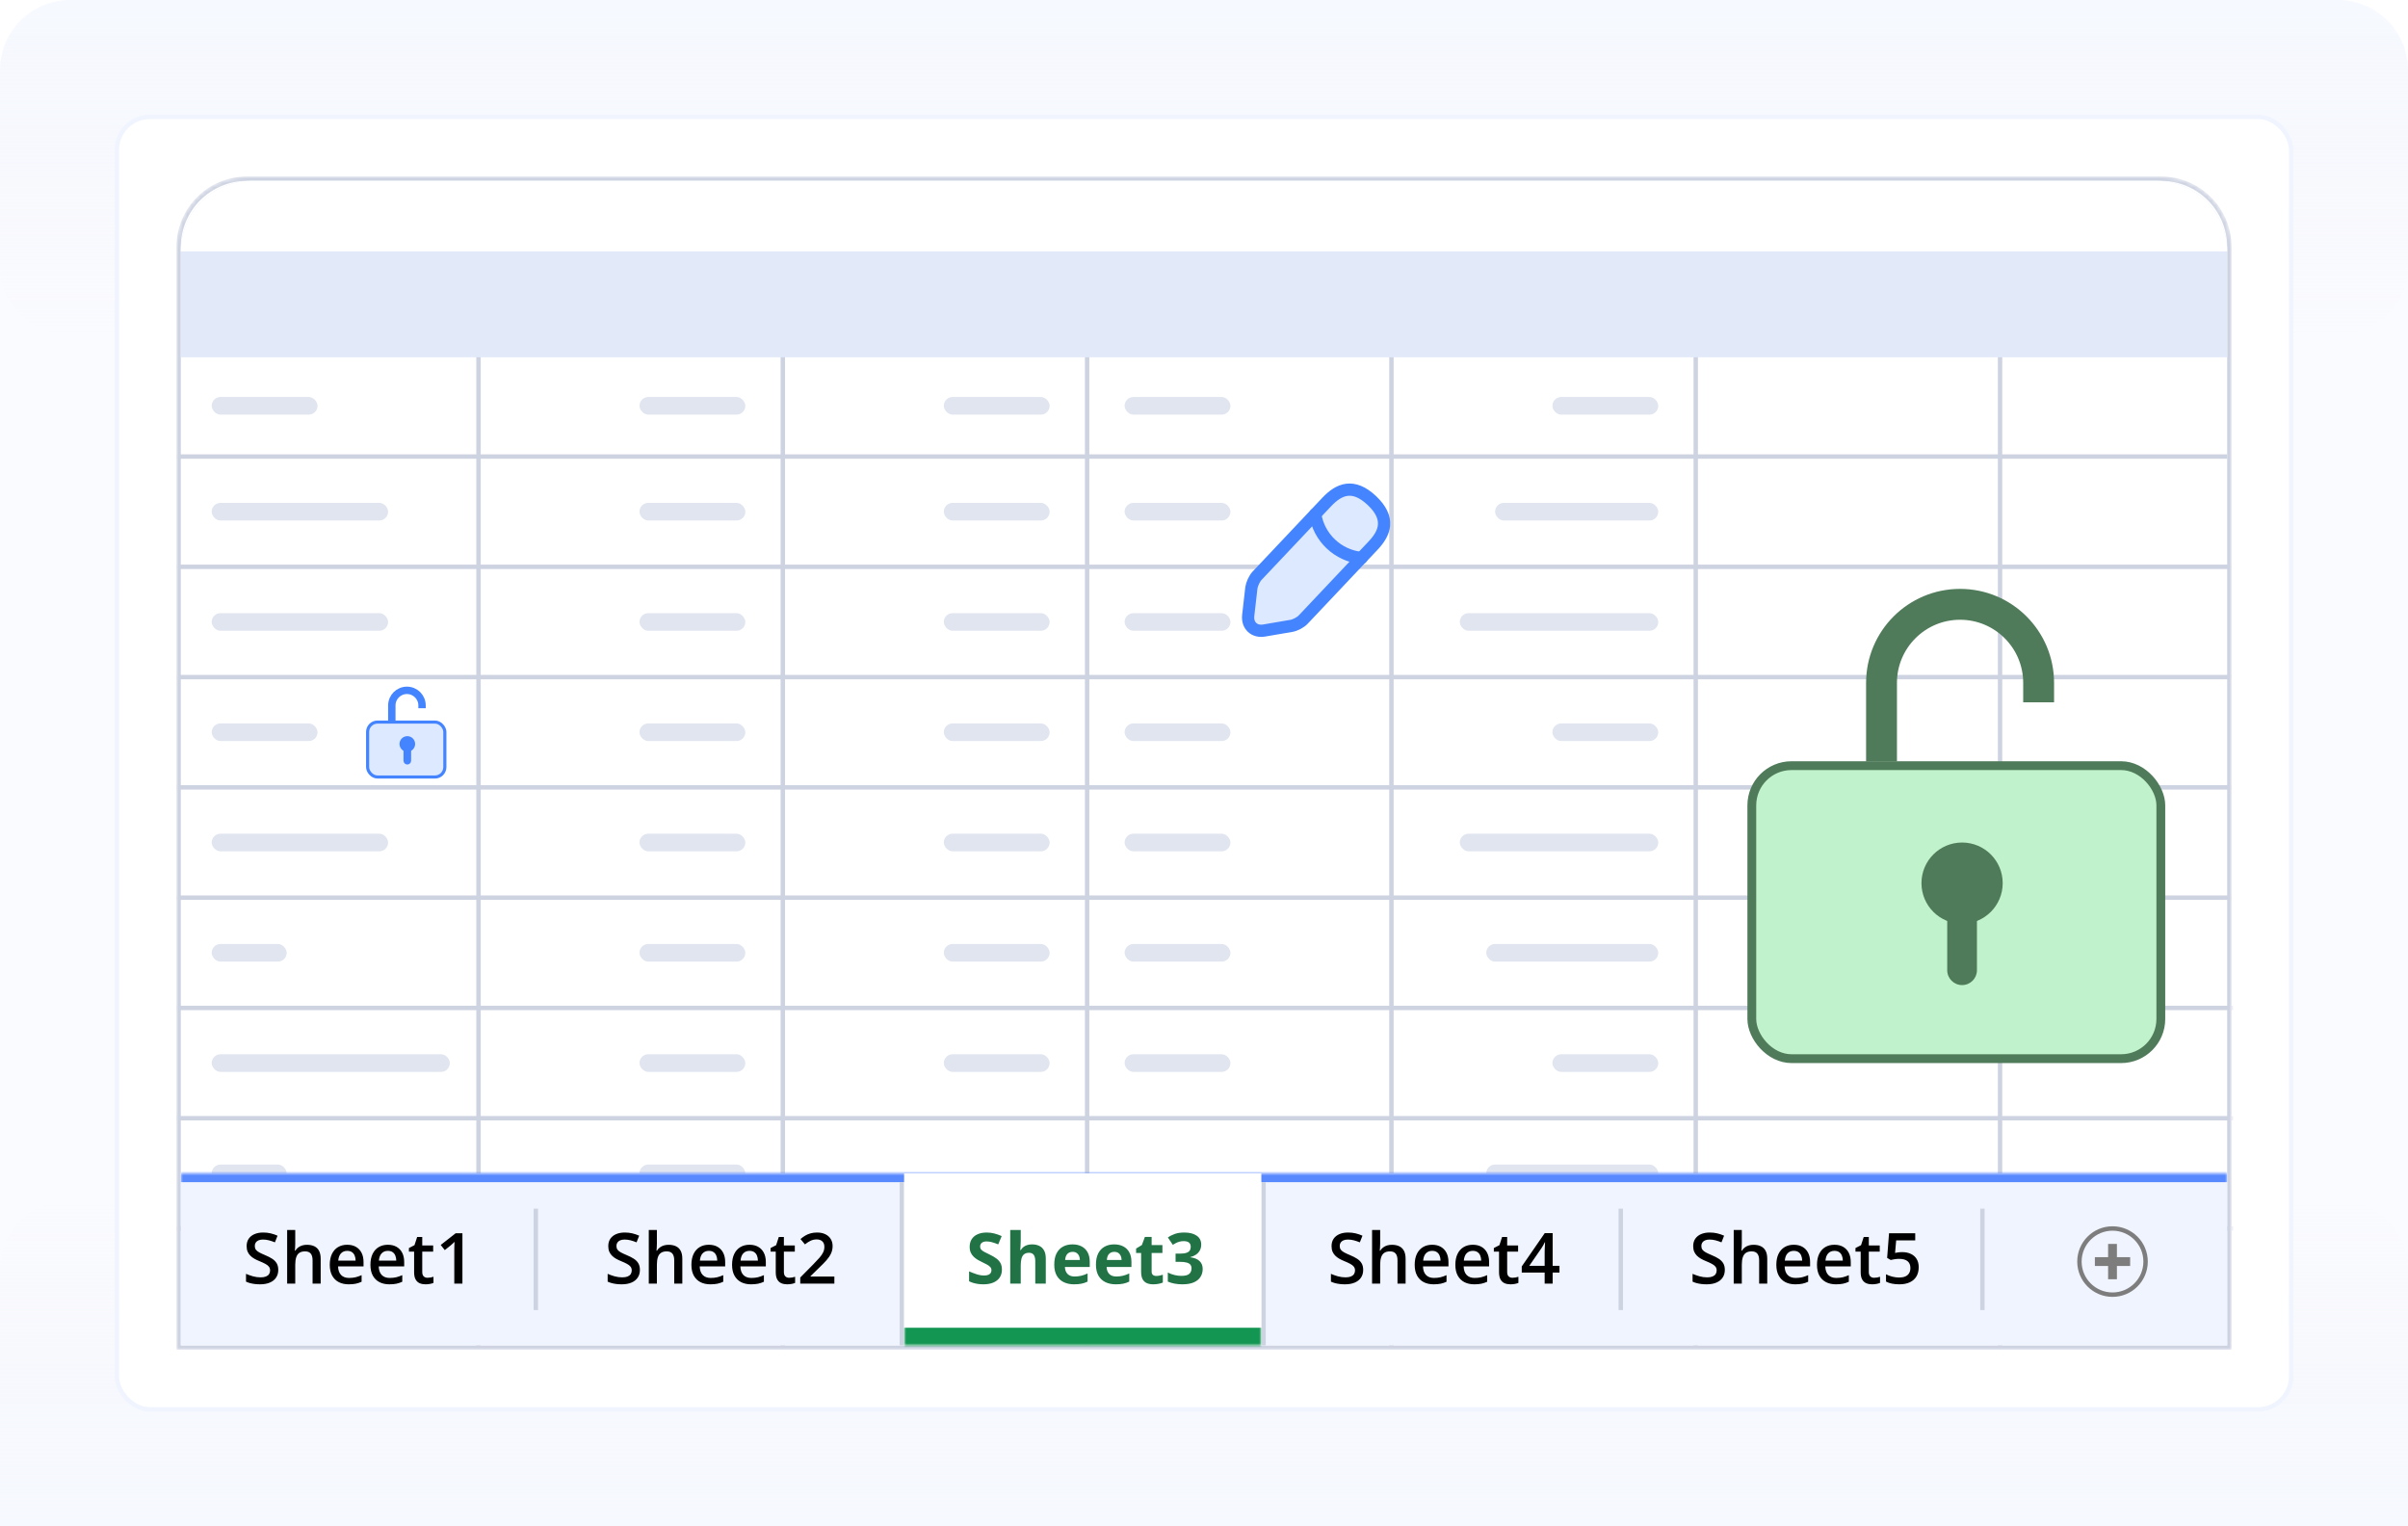 <svg width="546" height="346" viewBox="0 0 546 346" fill="none" xmlns="http://www.w3.org/2000/svg">
<g clip-path="url(#clip0_13566_61466)">
<path opacity="0.5" d="M0 16C0 7.163 7.163 0 16 0H530C538.837 0 546 7.163 546 16V346H0V16Z" fill="#F6F9FF"/>
<path d="M0 346H546V288C546 279.163 538.837 272 530 272H16C7.163 272 0 279.163 0 288V346Z" fill="url(#paint0_linear_13566_61466)"/>
<path d="M0 16C0 7.163 7.163 0 16 0H530C538.837 0 546 7.163 546 16V60C546 68.837 538.837 76 530 76H16C7.163 76 0 68.837 0 60V16Z" fill="url(#paint1_linear_13566_61466)"/>
<rect x="390" y="275" width="4" height="1" fill="white"/>
<rect x="26.5" y="26.5" width="493" height="293" rx="7.5" fill="white" stroke="#F0F4FE"/>
<mask id="mask0_13566_61466" style="mask-type:alpha" maskUnits="userSpaceOnUse" x="40" y="40" width="466" height="266">
<path d="M40 56C40 47.163 47.163 40 56 40H490C498.837 40 506 47.163 506 56V306H40V56Z" fill="#F6F9FF"/>
</mask>
<g mask="url(#mask0_13566_61466)">
<path d="M56 40.5H490C498.56 40.5 505.5 47.44 505.5 56V305.5H40.5V56C40.5 47.44 47.44 40.5 56 40.5Z" fill="white" stroke="#CED3E2"/>
<rect x="108" y="306" width="226" height="1" transform="rotate(-90 108 306)" fill="#CED3E2"/>
<rect x="177" y="306" width="226" height="1" transform="rotate(-90 177 306)" fill="#CED3E2"/>
<rect x="246" y="306" width="226" height="1" transform="rotate(-90 246 306)" fill="#CED3E2"/>
<rect x="315" y="306" width="226" height="1" transform="rotate(-90 315 306)" fill="#CED3E2"/>
<rect x="384" y="306" width="226" height="1" transform="rotate(-90 384 306)" fill="#CED3E2"/>
<rect x="453" y="306" width="226" height="1" transform="rotate(-90 453 306)" fill="#CED3E2"/>
<rect x="40" y="203" width="466" height="1" fill="#CED3E2"/>
<rect x="40" y="178" width="466" height="1" fill="#CED3E2"/>
<rect x="40" y="153" width="466" height="1" fill="#CED3E2"/>
<rect x="40" y="128" width="466" height="1" fill="#CED3E2"/>
<rect x="40" y="103" width="465" height="1" fill="#CED3E2"/>
<rect x="40" y="228" width="526" height="1" fill="#CED3E2"/>
<rect x="40" y="253" width="526" height="1" fill="#CED3E2"/>
<rect x="40" y="278" width="526" height="1" fill="#CED3E2"/>
<path d="M41 57C41 48.163 48.163 41 57 41H489C497.837 41 505 48.163 505 57V81H41V57Z" fill="#E2E9F9"/>
<path d="M41 57C41 48.163 48.163 41 57 41H489C497.837 41 505 48.163 505 57V57H41V57Z" fill="white"/>
</g>
<rect x="48" y="90" width="24" height="4" rx="2" fill="#E1E5F0"/>
<rect x="145" y="90" width="24" height="4" rx="2" fill="#E1E5F0"/>
<rect x="214" y="90" width="24" height="4" rx="2" fill="#E1E5F0"/>
<rect x="255" y="90" width="24" height="4" rx="2" fill="#E1E5F0"/>
<rect x="352" y="90" width="24" height="4" rx="2" fill="#E1E5F0"/>
<rect x="214" y="114" width="24" height="4" rx="2" fill="#E1E5F0"/>
<rect x="145" y="114" width="24" height="4" rx="2" fill="#E1E5F0"/>
<rect x="214" y="139" width="24" height="4" rx="2" fill="#E1E5F0"/>
<rect x="255" y="114" width="24" height="4" rx="2" fill="#E1E5F0"/>
<rect x="339" y="114" width="37" height="4" rx="2" fill="#E1E5F0"/>
<rect x="214" y="164" width="24" height="4" rx="2" fill="#E1E5F0"/>
<rect x="145" y="139" width="24" height="4" rx="2" fill="#E1E5F0"/>
<rect x="214" y="189" width="24" height="4" rx="2" fill="#E1E5F0"/>
<rect x="255" y="139" width="24" height="4" rx="2" fill="#E1E5F0"/>
<rect x="331" y="139" width="45" height="4" rx="2" fill="#E1E5F0"/>
<rect x="145" y="164" width="24" height="4" rx="2" fill="#E1E5F0"/>
<rect x="214" y="214" width="24" height="4" rx="2" fill="#E1E5F0"/>
<rect x="214" y="239" width="24" height="4" rx="2" fill="#E1E5F0"/>
<rect x="214" y="289" width="24" height="4" rx="2" fill="#E1E5F0"/>
<rect x="255" y="164" width="24" height="4" rx="2" fill="#E1E5F0"/>
<rect x="352" y="164" width="24" height="4" rx="2" fill="#E1E5F0"/>
<rect x="145" y="189" width="24" height="4" rx="2" fill="#E1E5F0"/>
<rect x="255" y="189" width="24" height="4" rx="2" fill="#E1E5F0"/>
<rect x="331" y="189" width="45" height="4" rx="2" fill="#E1E5F0"/>
<rect x="145" y="214" width="24" height="4" rx="2" fill="#E1E5F0"/>
<rect x="145" y="239" width="24" height="4" rx="2" fill="#E1E5F0"/>
<rect x="145" y="264" width="24" height="4" rx="2" fill="#E1E5F0"/>
<rect x="145" y="289" width="24" height="4" rx="2" fill="#E1E5F0"/>
<rect x="255" y="214" width="24" height="4" rx="2" fill="#E1E5F0"/>
<rect x="255" y="239" width="24" height="4" rx="2" fill="#E1E5F0"/>
<rect x="255" y="289" width="24" height="4" rx="2" fill="#E1E5F0"/>
<rect x="337" y="214" width="39" height="4" rx="2" fill="#E1E5F0"/>
<rect x="352" y="239" width="24" height="4" rx="2" fill="#E1E5F0"/>
<rect x="337" y="264" width="39" height="4" rx="2" fill="#E1E5F0"/>
<rect x="352" y="289" width="24" height="4" rx="2" fill="#E1E5F0"/>
<rect x="48" y="164" width="24" height="4" rx="2" fill="#E1E5F0"/>
<rect x="48" y="114" width="40" height="4" rx="2" fill="#E1E5F0"/>
<rect x="48" y="139" width="40" height="4" rx="2" fill="#E1E5F0"/>
<rect x="48" y="189" width="40" height="4" rx="2" fill="#E1E5F0"/>
<rect x="48" y="214" width="17" height="4" rx="2" fill="#E1E5F0"/>
<rect x="48" y="239" width="54" height="4" rx="2" fill="#E1E5F0"/>
<rect x="48" y="264" width="17" height="4" rx="2" fill="#E1E5F0"/>
<rect x="48" y="289" width="35" height="4" rx="2" fill="#E1E5F0"/>
<mask id="path-67-inside-1_13566_61466" fill="white">
<path d="M41 266H505V305H41V266Z"/>
</mask>
<path d="M41 266H505V305H41V266Z" fill="#F0F4FE"/>
<path d="M41 268H505V264H41V268Z" fill="#5989FF" mask="url(#path-67-inside-1_13566_61466)"/>
<rect x="121" y="297" width="23" height="1" transform="rotate(-90 121 297)" fill="#CED3E2"/>
<rect x="204" y="305" width="37" height="1" transform="rotate(-90 204 305)" fill="#CED3E2"/>
<rect x="286" y="305" width="37" height="1" transform="rotate(-90 286 305)" fill="#CED3E2"/>
<rect x="367" y="297" width="23" height="1" transform="rotate(-90 367 297)" fill="#CED3E2"/>
<rect x="449" y="297" width="23" height="1" transform="rotate(-90 449 297)" fill="#CED3E2"/>
<mask id="path-74-inside-2_13566_61466" fill="white">
<path d="M205 266H286V305H205V266Z"/>
</mask>
<path d="M205 266H286V305H205V266Z" fill="white"/>
<path d="M286 301H205V309H286V301Z" fill="#129652" mask="url(#path-74-inside-2_13566_61466)"/>
<path d="M63.094 287.891C63.094 288.568 62.927 289.151 62.594 289.641C62.266 290.13 61.792 290.505 61.172 290.766C60.557 291.026 59.823 291.156 58.969 291.156C58.552 291.156 58.154 291.133 57.773 291.086C57.393 291.039 57.034 290.971 56.695 290.883C56.362 290.789 56.057 290.677 55.781 290.547V288.781C56.245 288.984 56.763 289.169 57.336 289.336C57.909 289.497 58.492 289.578 59.086 289.578C59.57 289.578 59.971 289.516 60.289 289.391C60.612 289.26 60.852 289.078 61.008 288.844C61.164 288.604 61.242 288.326 61.242 288.008C61.242 287.669 61.151 287.383 60.969 287.148C60.786 286.914 60.51 286.701 60.141 286.508C59.776 286.31 59.318 286.099 58.766 285.875C58.391 285.724 58.031 285.552 57.688 285.359C57.349 285.167 57.047 284.94 56.781 284.68C56.516 284.419 56.305 284.112 56.148 283.758C55.997 283.398 55.922 282.977 55.922 282.492C55.922 281.846 56.075 281.294 56.383 280.836C56.695 280.378 57.133 280.026 57.695 279.781C58.263 279.536 58.925 279.414 59.68 279.414C60.279 279.414 60.841 279.477 61.367 279.602C61.898 279.727 62.419 279.904 62.93 280.133L62.336 281.641C61.867 281.448 61.411 281.294 60.969 281.18C60.531 281.065 60.083 281.008 59.625 281.008C59.229 281.008 58.893 281.068 58.617 281.188C58.341 281.307 58.13 281.477 57.984 281.695C57.844 281.909 57.773 282.164 57.773 282.461C57.773 282.794 57.854 283.076 58.016 283.305C58.182 283.529 58.438 283.734 58.781 283.922C59.13 284.109 59.578 284.318 60.125 284.547C60.755 284.807 61.289 285.081 61.727 285.367C62.169 285.654 62.508 285.997 62.742 286.398C62.977 286.794 63.094 287.292 63.094 287.891ZM66.945 278.844V281.898C66.945 282.216 66.935 282.526 66.914 282.828C66.898 283.13 66.88 283.365 66.859 283.531H66.961C67.143 283.229 67.367 282.982 67.633 282.789C67.898 282.591 68.195 282.443 68.523 282.344C68.857 282.245 69.211 282.195 69.586 282.195C70.247 282.195 70.81 282.307 71.273 282.531C71.737 282.75 72.091 283.091 72.336 283.555C72.586 284.018 72.711 284.62 72.711 285.359V291H70.875V285.703C70.875 285.031 70.737 284.529 70.461 284.195C70.185 283.857 69.758 283.688 69.18 283.688C68.622 283.688 68.18 283.805 67.852 284.039C67.529 284.268 67.297 284.609 67.156 285.062C67.016 285.51 66.945 286.057 66.945 286.703V291H65.109V278.844H66.945ZM78.727 282.188C79.497 282.188 80.159 282.346 80.711 282.664C81.263 282.982 81.688 283.432 81.984 284.016C82.281 284.599 82.43 285.297 82.43 286.109V287.094H76.656C76.677 287.932 76.901 288.578 77.328 289.031C77.76 289.484 78.365 289.711 79.141 289.711C79.693 289.711 80.188 289.659 80.625 289.555C81.068 289.445 81.523 289.286 81.992 289.078V290.57C81.56 290.773 81.12 290.922 80.672 291.016C80.224 291.109 79.688 291.156 79.062 291.156C78.213 291.156 77.466 290.992 76.82 290.664C76.18 290.331 75.677 289.836 75.312 289.18C74.953 288.523 74.773 287.708 74.773 286.734C74.773 285.766 74.938 284.943 75.266 284.266C75.594 283.589 76.055 283.073 76.648 282.719C77.242 282.365 77.935 282.188 78.727 282.188ZM78.727 283.57C78.148 283.57 77.68 283.758 77.32 284.133C76.966 284.508 76.758 285.057 76.695 285.781H80.633C80.628 285.349 80.555 284.966 80.414 284.633C80.279 284.299 80.07 284.039 79.789 283.852C79.513 283.664 79.159 283.57 78.727 283.57ZM87.945 282.188C88.716 282.188 89.378 282.346 89.93 282.664C90.482 282.982 90.906 283.432 91.203 284.016C91.5 284.599 91.648 285.297 91.648 286.109V287.094H85.875C85.896 287.932 86.12 288.578 86.547 289.031C86.979 289.484 87.583 289.711 88.359 289.711C88.912 289.711 89.406 289.659 89.844 289.555C90.287 289.445 90.742 289.286 91.211 289.078V290.57C90.779 290.773 90.338 290.922 89.891 291.016C89.443 291.109 88.906 291.156 88.281 291.156C87.432 291.156 86.685 290.992 86.039 290.664C85.398 290.331 84.896 289.836 84.531 289.18C84.172 288.523 83.992 287.708 83.992 286.734C83.992 285.766 84.156 284.943 84.484 284.266C84.812 283.589 85.273 283.073 85.867 282.719C86.461 282.365 87.154 282.188 87.945 282.188ZM87.945 283.57C87.367 283.57 86.898 283.758 86.539 284.133C86.185 284.508 85.977 285.057 85.914 285.781H89.852C89.846 285.349 89.773 284.966 89.633 284.633C89.497 284.299 89.289 284.039 89.008 283.852C88.732 283.664 88.378 283.57 87.945 283.57ZM96.938 289.672C97.177 289.672 97.414 289.651 97.648 289.609C97.883 289.562 98.096 289.508 98.289 289.445V290.836C98.086 290.924 97.823 291 97.5 291.062C97.177 291.125 96.841 291.156 96.492 291.156C96.003 291.156 95.562 291.076 95.172 290.914C94.781 290.747 94.471 290.464 94.242 290.062C94.013 289.661 93.898 289.107 93.898 288.398V283.75H92.719V282.93L93.984 282.281L94.586 280.43H95.742V282.352H98.219V283.75H95.742V288.375C95.742 288.812 95.852 289.138 96.07 289.352C96.289 289.565 96.578 289.672 96.938 289.672ZM104.852 291H103.008V283.648C103.008 283.404 103.01 283.159 103.016 282.914C103.021 282.669 103.026 282.43 103.031 282.195C103.042 281.961 103.055 281.737 103.07 281.523C102.961 281.643 102.826 281.773 102.664 281.914C102.508 282.055 102.341 282.201 102.164 282.352L100.852 283.398L99.93 282.234L103.32 279.578H104.852V291Z" fill="black"/>
<path d="M145.094 287.891C145.094 288.568 144.927 289.151 144.594 289.641C144.266 290.13 143.792 290.505 143.172 290.766C142.557 291.026 141.823 291.156 140.969 291.156C140.552 291.156 140.154 291.133 139.773 291.086C139.393 291.039 139.034 290.971 138.695 290.883C138.362 290.789 138.057 290.677 137.781 290.547V288.781C138.245 288.984 138.763 289.169 139.336 289.336C139.909 289.497 140.492 289.578 141.086 289.578C141.57 289.578 141.971 289.516 142.289 289.391C142.612 289.26 142.852 289.078 143.008 288.844C143.164 288.604 143.242 288.326 143.242 288.008C143.242 287.669 143.151 287.383 142.969 287.148C142.786 286.914 142.51 286.701 142.141 286.508C141.776 286.31 141.318 286.099 140.766 285.875C140.391 285.724 140.031 285.552 139.688 285.359C139.349 285.167 139.047 284.94 138.781 284.68C138.516 284.419 138.305 284.112 138.148 283.758C137.997 283.398 137.922 282.977 137.922 282.492C137.922 281.846 138.076 281.294 138.383 280.836C138.695 280.378 139.133 280.026 139.695 279.781C140.263 279.536 140.924 279.414 141.68 279.414C142.279 279.414 142.841 279.477 143.367 279.602C143.898 279.727 144.419 279.904 144.93 280.133L144.336 281.641C143.867 281.448 143.411 281.294 142.969 281.18C142.531 281.065 142.083 281.008 141.625 281.008C141.229 281.008 140.893 281.068 140.617 281.188C140.341 281.307 140.13 281.477 139.984 281.695C139.844 281.909 139.773 282.164 139.773 282.461C139.773 282.794 139.854 283.076 140.016 283.305C140.182 283.529 140.438 283.734 140.781 283.922C141.13 284.109 141.578 284.318 142.125 284.547C142.755 284.807 143.289 285.081 143.727 285.367C144.169 285.654 144.508 285.997 144.742 286.398C144.977 286.794 145.094 287.292 145.094 287.891ZM148.945 278.844V281.898C148.945 282.216 148.935 282.526 148.914 282.828C148.898 283.13 148.88 283.365 148.859 283.531H148.961C149.143 283.229 149.367 282.982 149.633 282.789C149.898 282.591 150.195 282.443 150.523 282.344C150.857 282.245 151.211 282.195 151.586 282.195C152.247 282.195 152.81 282.307 153.273 282.531C153.737 282.75 154.091 283.091 154.336 283.555C154.586 284.018 154.711 284.62 154.711 285.359V291H152.875V285.703C152.875 285.031 152.737 284.529 152.461 284.195C152.185 283.857 151.758 283.688 151.18 283.688C150.622 283.688 150.18 283.805 149.852 284.039C149.529 284.268 149.297 284.609 149.156 285.062C149.016 285.51 148.945 286.057 148.945 286.703V291H147.109V278.844H148.945ZM160.727 282.188C161.497 282.188 162.159 282.346 162.711 282.664C163.263 282.982 163.688 283.432 163.984 284.016C164.281 284.599 164.43 285.297 164.43 286.109V287.094H158.656C158.677 287.932 158.901 288.578 159.328 289.031C159.76 289.484 160.365 289.711 161.141 289.711C161.693 289.711 162.188 289.659 162.625 289.555C163.068 289.445 163.523 289.286 163.992 289.078V290.57C163.56 290.773 163.12 290.922 162.672 291.016C162.224 291.109 161.688 291.156 161.062 291.156C160.214 291.156 159.466 290.992 158.82 290.664C158.18 290.331 157.677 289.836 157.312 289.18C156.953 288.523 156.773 287.708 156.773 286.734C156.773 285.766 156.938 284.943 157.266 284.266C157.594 283.589 158.055 283.073 158.648 282.719C159.242 282.365 159.935 282.188 160.727 282.188ZM160.727 283.57C160.148 283.57 159.68 283.758 159.32 284.133C158.966 284.508 158.758 285.057 158.695 285.781H162.633C162.628 285.349 162.555 284.966 162.414 284.633C162.279 284.299 162.07 284.039 161.789 283.852C161.513 283.664 161.159 283.57 160.727 283.57ZM169.945 282.188C170.716 282.188 171.378 282.346 171.93 282.664C172.482 282.982 172.906 283.432 173.203 284.016C173.5 284.599 173.648 285.297 173.648 286.109V287.094H167.875C167.896 287.932 168.12 288.578 168.547 289.031C168.979 289.484 169.583 289.711 170.359 289.711C170.911 289.711 171.406 289.659 171.844 289.555C172.286 289.445 172.742 289.286 173.211 289.078V290.57C172.779 290.773 172.339 290.922 171.891 291.016C171.443 291.109 170.906 291.156 170.281 291.156C169.432 291.156 168.685 290.992 168.039 290.664C167.398 290.331 166.896 289.836 166.531 289.18C166.172 288.523 165.992 287.708 165.992 286.734C165.992 285.766 166.156 284.943 166.484 284.266C166.812 283.589 167.273 283.073 167.867 282.719C168.461 282.365 169.154 282.188 169.945 282.188ZM169.945 283.57C169.367 283.57 168.898 283.758 168.539 284.133C168.185 284.508 167.977 285.057 167.914 285.781H171.852C171.846 285.349 171.773 284.966 171.633 284.633C171.497 284.299 171.289 284.039 171.008 283.852C170.732 283.664 170.378 283.57 169.945 283.57ZM178.938 289.672C179.177 289.672 179.414 289.651 179.648 289.609C179.883 289.562 180.096 289.508 180.289 289.445V290.836C180.086 290.924 179.823 291 179.5 291.062C179.177 291.125 178.841 291.156 178.492 291.156C178.003 291.156 177.562 291.076 177.172 290.914C176.781 290.747 176.471 290.464 176.242 290.062C176.013 289.661 175.898 289.107 175.898 288.398V283.75H174.719V282.93L175.984 282.281L176.586 280.43H177.742V282.352H180.219V283.75H177.742V288.375C177.742 288.812 177.852 289.138 178.07 289.352C178.289 289.565 178.578 289.672 178.938 289.672ZM189.188 291H181.453V289.617L184.414 286.617C184.987 286.034 185.458 285.531 185.828 285.109C186.198 284.682 186.471 284.279 186.648 283.898C186.831 283.518 186.922 283.104 186.922 282.656C186.922 282.104 186.763 281.688 186.445 281.406C186.128 281.12 185.708 280.977 185.188 280.977C184.693 280.977 184.234 281.076 183.812 281.273C183.396 281.466 182.964 281.742 182.516 282.102L181.508 280.891C181.826 280.62 182.164 280.372 182.523 280.148C182.888 279.924 183.294 279.747 183.742 279.617C184.19 279.482 184.701 279.414 185.273 279.414C185.997 279.414 186.622 279.544 187.148 279.805C187.674 280.06 188.078 280.417 188.359 280.875C188.646 281.333 188.789 281.867 188.789 282.477C188.789 283.091 188.667 283.659 188.422 284.18C188.177 284.701 187.828 285.216 187.375 285.727C186.922 286.232 186.383 286.781 185.758 287.375L183.781 289.305V289.391H189.188V291Z" fill="black"/>
<path d="M227.18 287.828C227.18 288.505 227.016 289.094 226.688 289.594C226.359 290.094 225.88 290.479 225.25 290.75C224.625 291.021 223.865 291.156 222.969 291.156C222.573 291.156 222.185 291.13 221.805 291.078C221.43 291.026 221.068 290.951 220.719 290.852C220.375 290.747 220.047 290.62 219.734 290.469V288.219C220.276 288.458 220.839 288.674 221.422 288.867C222.005 289.06 222.583 289.156 223.156 289.156C223.552 289.156 223.87 289.104 224.109 289C224.354 288.896 224.531 288.753 224.641 288.57C224.75 288.388 224.805 288.18 224.805 287.945C224.805 287.659 224.708 287.414 224.516 287.211C224.323 287.008 224.057 286.818 223.719 286.641C223.385 286.464 223.008 286.273 222.586 286.07C222.32 285.945 222.031 285.794 221.719 285.617C221.406 285.435 221.109 285.214 220.828 284.953C220.547 284.693 220.315 284.378 220.133 284.008C219.956 283.633 219.867 283.185 219.867 282.664C219.867 281.982 220.023 281.398 220.336 280.914C220.648 280.43 221.094 280.06 221.672 279.805C222.255 279.544 222.943 279.414 223.734 279.414C224.328 279.414 224.893 279.484 225.43 279.625C225.971 279.76 226.536 279.958 227.125 280.219L226.344 282.102C225.818 281.888 225.346 281.724 224.93 281.609C224.513 281.49 224.089 281.43 223.656 281.43C223.354 281.43 223.096 281.479 222.883 281.578C222.669 281.672 222.508 281.807 222.398 281.984C222.289 282.156 222.234 282.357 222.234 282.586C222.234 282.857 222.312 283.086 222.469 283.273C222.63 283.456 222.87 283.633 223.188 283.805C223.51 283.977 223.911 284.177 224.391 284.406C224.974 284.682 225.471 284.971 225.883 285.273C226.299 285.57 226.62 285.922 226.844 286.328C227.068 286.729 227.18 287.229 227.18 287.828ZM231.445 278.844V281.32C231.445 281.753 231.43 282.164 231.398 282.555C231.372 282.945 231.352 283.221 231.336 283.383H231.461C231.648 283.081 231.87 282.836 232.125 282.648C232.385 282.461 232.672 282.323 232.984 282.234C233.297 282.146 233.633 282.102 233.992 282.102C234.622 282.102 235.172 282.214 235.641 282.438C236.109 282.656 236.474 283.003 236.734 283.477C236.995 283.945 237.125 284.555 237.125 285.305V291H234.742V285.898C234.742 285.273 234.628 284.802 234.398 284.484C234.169 284.167 233.815 284.008 233.336 284.008C232.857 284.008 232.479 284.12 232.203 284.344C231.927 284.562 231.732 284.888 231.617 285.32C231.503 285.747 231.445 286.271 231.445 286.891V291H229.062V278.844H231.445ZM243.18 282.102C243.987 282.102 244.682 282.258 245.266 282.57C245.849 282.878 246.299 283.326 246.617 283.914C246.935 284.503 247.094 285.221 247.094 286.07V287.227H241.461C241.487 287.898 241.688 288.427 242.062 288.812C242.443 289.193 242.969 289.383 243.641 289.383C244.198 289.383 244.708 289.326 245.172 289.211C245.635 289.096 246.112 288.924 246.602 288.695V290.539C246.169 290.753 245.716 290.909 245.242 291.008C244.773 291.107 244.203 291.156 243.531 291.156C242.656 291.156 241.88 290.995 241.203 290.672C240.531 290.349 240.003 289.857 239.617 289.195C239.237 288.534 239.047 287.701 239.047 286.695C239.047 285.674 239.219 284.826 239.562 284.148C239.911 283.466 240.396 282.956 241.016 282.617C241.635 282.273 242.357 282.102 243.18 282.102ZM243.195 283.797C242.732 283.797 242.346 283.945 242.039 284.242C241.737 284.539 241.562 285.005 241.516 285.641H244.859C244.854 285.286 244.789 284.971 244.664 284.695C244.544 284.419 244.362 284.201 244.117 284.039C243.878 283.878 243.57 283.797 243.195 283.797ZM252.633 282.102C253.44 282.102 254.135 282.258 254.719 282.57C255.302 282.878 255.753 283.326 256.07 283.914C256.388 284.503 256.547 285.221 256.547 286.07V287.227H250.914C250.94 287.898 251.141 288.427 251.516 288.812C251.896 289.193 252.422 289.383 253.094 289.383C253.651 289.383 254.161 289.326 254.625 289.211C255.089 289.096 255.565 288.924 256.055 288.695V290.539C255.622 290.753 255.169 290.909 254.695 291.008C254.227 291.107 253.656 291.156 252.984 291.156C252.109 291.156 251.333 290.995 250.656 290.672C249.984 290.349 249.456 289.857 249.07 289.195C248.69 288.534 248.5 287.701 248.5 286.695C248.5 285.674 248.672 284.826 249.016 284.148C249.365 283.466 249.849 282.956 250.469 282.617C251.089 282.273 251.81 282.102 252.633 282.102ZM252.648 283.797C252.185 283.797 251.799 283.945 251.492 284.242C251.19 284.539 251.016 285.005 250.969 285.641H254.312C254.307 285.286 254.242 284.971 254.117 284.695C253.997 284.419 253.815 284.201 253.57 284.039C253.331 283.878 253.023 283.797 252.648 283.797ZM262.164 289.258C262.424 289.258 262.677 289.232 262.922 289.18C263.172 289.128 263.419 289.062 263.664 288.984V290.758C263.409 290.872 263.091 290.966 262.711 291.039C262.336 291.117 261.924 291.156 261.477 291.156C260.956 291.156 260.487 291.073 260.07 290.906C259.659 290.734 259.333 290.44 259.094 290.023C258.859 289.602 258.742 289.016 258.742 288.266V284.055H257.602V283.047L258.914 282.25L259.602 280.406H261.125V282.266H263.57V284.055H261.125V288.266C261.125 288.599 261.219 288.849 261.406 289.016C261.599 289.177 261.852 289.258 262.164 289.258ZM272.367 282.133C272.367 282.659 272.258 283.115 272.039 283.5C271.82 283.885 271.523 284.201 271.148 284.445C270.779 284.69 270.362 284.87 269.898 284.984V285.031C270.815 285.146 271.51 285.427 271.984 285.875C272.464 286.323 272.703 286.922 272.703 287.672C272.703 288.339 272.539 288.935 272.211 289.461C271.888 289.987 271.388 290.401 270.711 290.703C270.034 291.005 269.161 291.156 268.094 291.156C267.464 291.156 266.875 291.104 266.328 291C265.786 290.901 265.276 290.747 264.797 290.539V288.484C265.286 288.734 265.799 288.924 266.336 289.055C266.872 289.18 267.372 289.242 267.836 289.242C268.701 289.242 269.305 289.094 269.648 288.797C269.997 288.495 270.172 288.073 270.172 287.531C270.172 287.214 270.091 286.945 269.93 286.727C269.768 286.508 269.487 286.341 269.086 286.227C268.69 286.112 268.135 286.055 267.422 286.055H266.555V284.203H267.438C268.141 284.203 268.674 284.138 269.039 284.008C269.409 283.872 269.659 283.69 269.789 283.461C269.924 283.227 269.992 282.961 269.992 282.664C269.992 282.258 269.867 281.94 269.617 281.711C269.367 281.482 268.951 281.367 268.367 281.367C268.003 281.367 267.669 281.414 267.367 281.508C267.07 281.596 266.802 281.706 266.562 281.836C266.323 281.961 266.112 282.083 265.93 282.203L264.812 280.539C265.26 280.216 265.784 279.948 266.383 279.734C266.987 279.521 267.706 279.414 268.539 279.414C269.716 279.414 270.648 279.651 271.336 280.125C272.023 280.599 272.367 281.268 272.367 282.133Z" fill="#217346"/>
<path d="M309.094 287.891C309.094 288.568 308.927 289.151 308.594 289.641C308.266 290.13 307.792 290.505 307.172 290.766C306.557 291.026 305.823 291.156 304.969 291.156C304.552 291.156 304.154 291.133 303.773 291.086C303.393 291.039 303.034 290.971 302.695 290.883C302.362 290.789 302.057 290.677 301.781 290.547V288.781C302.245 288.984 302.763 289.169 303.336 289.336C303.909 289.497 304.492 289.578 305.086 289.578C305.57 289.578 305.971 289.516 306.289 289.391C306.612 289.26 306.852 289.078 307.008 288.844C307.164 288.604 307.242 288.326 307.242 288.008C307.242 287.669 307.151 287.383 306.969 287.148C306.786 286.914 306.51 286.701 306.141 286.508C305.776 286.31 305.318 286.099 304.766 285.875C304.391 285.724 304.031 285.552 303.688 285.359C303.349 285.167 303.047 284.94 302.781 284.68C302.516 284.419 302.305 284.112 302.148 283.758C301.997 283.398 301.922 282.977 301.922 282.492C301.922 281.846 302.076 281.294 302.383 280.836C302.695 280.378 303.133 280.026 303.695 279.781C304.263 279.536 304.924 279.414 305.68 279.414C306.279 279.414 306.841 279.477 307.367 279.602C307.898 279.727 308.419 279.904 308.93 280.133L308.336 281.641C307.867 281.448 307.411 281.294 306.969 281.18C306.531 281.065 306.083 281.008 305.625 281.008C305.229 281.008 304.893 281.068 304.617 281.188C304.341 281.307 304.13 281.477 303.984 281.695C303.844 281.909 303.773 282.164 303.773 282.461C303.773 282.794 303.854 283.076 304.016 283.305C304.182 283.529 304.438 283.734 304.781 283.922C305.13 284.109 305.578 284.318 306.125 284.547C306.755 284.807 307.289 285.081 307.727 285.367C308.169 285.654 308.508 285.997 308.742 286.398C308.977 286.794 309.094 287.292 309.094 287.891ZM312.945 278.844V281.898C312.945 282.216 312.935 282.526 312.914 282.828C312.898 283.13 312.88 283.365 312.859 283.531H312.961C313.143 283.229 313.367 282.982 313.633 282.789C313.898 282.591 314.195 282.443 314.523 282.344C314.857 282.245 315.211 282.195 315.586 282.195C316.247 282.195 316.81 282.307 317.273 282.531C317.737 282.75 318.091 283.091 318.336 283.555C318.586 284.018 318.711 284.62 318.711 285.359V291H316.875V285.703C316.875 285.031 316.737 284.529 316.461 284.195C316.185 283.857 315.758 283.688 315.18 283.688C314.622 283.688 314.18 283.805 313.852 284.039C313.529 284.268 313.297 284.609 313.156 285.062C313.016 285.51 312.945 286.057 312.945 286.703V291H311.109V278.844H312.945ZM324.727 282.188C325.497 282.188 326.159 282.346 326.711 282.664C327.263 282.982 327.688 283.432 327.984 284.016C328.281 284.599 328.43 285.297 328.43 286.109V287.094H322.656C322.677 287.932 322.901 288.578 323.328 289.031C323.76 289.484 324.365 289.711 325.141 289.711C325.693 289.711 326.188 289.659 326.625 289.555C327.068 289.445 327.523 289.286 327.992 289.078V290.57C327.56 290.773 327.12 290.922 326.672 291.016C326.224 291.109 325.688 291.156 325.062 291.156C324.214 291.156 323.466 290.992 322.82 290.664C322.18 290.331 321.677 289.836 321.312 289.18C320.953 288.523 320.773 287.708 320.773 286.734C320.773 285.766 320.938 284.943 321.266 284.266C321.594 283.589 322.055 283.073 322.648 282.719C323.242 282.365 323.935 282.188 324.727 282.188ZM324.727 283.57C324.148 283.57 323.68 283.758 323.32 284.133C322.966 284.508 322.758 285.057 322.695 285.781H326.633C326.628 285.349 326.555 284.966 326.414 284.633C326.279 284.299 326.07 284.039 325.789 283.852C325.513 283.664 325.159 283.57 324.727 283.57ZM333.945 282.188C334.716 282.188 335.378 282.346 335.93 282.664C336.482 282.982 336.906 283.432 337.203 284.016C337.5 284.599 337.648 285.297 337.648 286.109V287.094H331.875C331.896 287.932 332.12 288.578 332.547 289.031C332.979 289.484 333.583 289.711 334.359 289.711C334.911 289.711 335.406 289.659 335.844 289.555C336.286 289.445 336.742 289.286 337.211 289.078V290.57C336.779 290.773 336.339 290.922 335.891 291.016C335.443 291.109 334.906 291.156 334.281 291.156C333.432 291.156 332.685 290.992 332.039 290.664C331.398 290.331 330.896 289.836 330.531 289.18C330.172 288.523 329.992 287.708 329.992 286.734C329.992 285.766 330.156 284.943 330.484 284.266C330.812 283.589 331.273 283.073 331.867 282.719C332.461 282.365 333.154 282.188 333.945 282.188ZM333.945 283.57C333.367 283.57 332.898 283.758 332.539 284.133C332.185 284.508 331.977 285.057 331.914 285.781H335.852C335.846 285.349 335.773 284.966 335.633 284.633C335.497 284.299 335.289 284.039 335.008 283.852C334.732 283.664 334.378 283.57 333.945 283.57ZM342.938 289.672C343.177 289.672 343.414 289.651 343.648 289.609C343.883 289.562 344.096 289.508 344.289 289.445V290.836C344.086 290.924 343.823 291 343.5 291.062C343.177 291.125 342.841 291.156 342.492 291.156C342.003 291.156 341.562 291.076 341.172 290.914C340.781 290.747 340.471 290.464 340.242 290.062C340.013 289.661 339.898 289.107 339.898 288.398V283.75H338.719V282.93L339.984 282.281L340.586 280.43H341.742V282.352H344.219V283.75H341.742V288.375C341.742 288.812 341.852 289.138 342.07 289.352C342.289 289.565 342.578 289.672 342.938 289.672ZM353.602 288.492H352.055V291H350.242V288.492H345.047V287.102L350.266 279.547H352.055V286.969H353.602V288.492ZM350.242 286.969V284.133C350.242 283.898 350.245 283.661 350.25 283.422C350.26 283.177 350.271 282.943 350.281 282.719C350.292 282.495 350.302 282.289 350.312 282.102C350.323 281.909 350.331 281.75 350.336 281.625H350.273C350.174 281.833 350.065 282.047 349.945 282.266C349.826 282.479 349.698 282.688 349.562 282.891L346.75 286.969H350.242Z" fill="black"/>
<path d="M391.094 287.891C391.094 288.568 390.927 289.151 390.594 289.641C390.266 290.13 389.792 290.505 389.172 290.766C388.557 291.026 387.823 291.156 386.969 291.156C386.552 291.156 386.154 291.133 385.773 291.086C385.393 291.039 385.034 290.971 384.695 290.883C384.362 290.789 384.057 290.677 383.781 290.547V288.781C384.245 288.984 384.763 289.169 385.336 289.336C385.909 289.497 386.492 289.578 387.086 289.578C387.57 289.578 387.971 289.516 388.289 289.391C388.612 289.26 388.852 289.078 389.008 288.844C389.164 288.604 389.242 288.326 389.242 288.008C389.242 287.669 389.151 287.383 388.969 287.148C388.786 286.914 388.51 286.701 388.141 286.508C387.776 286.31 387.318 286.099 386.766 285.875C386.391 285.724 386.031 285.552 385.688 285.359C385.349 285.167 385.047 284.94 384.781 284.68C384.516 284.419 384.305 284.112 384.148 283.758C383.997 283.398 383.922 282.977 383.922 282.492C383.922 281.846 384.076 281.294 384.383 280.836C384.695 280.378 385.133 280.026 385.695 279.781C386.263 279.536 386.924 279.414 387.68 279.414C388.279 279.414 388.841 279.477 389.367 279.602C389.898 279.727 390.419 279.904 390.93 280.133L390.336 281.641C389.867 281.448 389.411 281.294 388.969 281.18C388.531 281.065 388.083 281.008 387.625 281.008C387.229 281.008 386.893 281.068 386.617 281.188C386.341 281.307 386.13 281.477 385.984 281.695C385.844 281.909 385.773 282.164 385.773 282.461C385.773 282.794 385.854 283.076 386.016 283.305C386.182 283.529 386.438 283.734 386.781 283.922C387.13 284.109 387.578 284.318 388.125 284.547C388.755 284.807 389.289 285.081 389.727 285.367C390.169 285.654 390.508 285.997 390.742 286.398C390.977 286.794 391.094 287.292 391.094 287.891ZM394.945 278.844V281.898C394.945 282.216 394.935 282.526 394.914 282.828C394.898 283.13 394.88 283.365 394.859 283.531H394.961C395.143 283.229 395.367 282.982 395.633 282.789C395.898 282.591 396.195 282.443 396.523 282.344C396.857 282.245 397.211 282.195 397.586 282.195C398.247 282.195 398.81 282.307 399.273 282.531C399.737 282.75 400.091 283.091 400.336 283.555C400.586 284.018 400.711 284.62 400.711 285.359V291H398.875V285.703C398.875 285.031 398.737 284.529 398.461 284.195C398.185 283.857 397.758 283.688 397.18 283.688C396.622 283.688 396.18 283.805 395.852 284.039C395.529 284.268 395.297 284.609 395.156 285.062C395.016 285.51 394.945 286.057 394.945 286.703V291H393.109V278.844H394.945ZM406.727 282.188C407.497 282.188 408.159 282.346 408.711 282.664C409.263 282.982 409.688 283.432 409.984 284.016C410.281 284.599 410.43 285.297 410.43 286.109V287.094H404.656C404.677 287.932 404.901 288.578 405.328 289.031C405.76 289.484 406.365 289.711 407.141 289.711C407.693 289.711 408.188 289.659 408.625 289.555C409.068 289.445 409.523 289.286 409.992 289.078V290.57C409.56 290.773 409.12 290.922 408.672 291.016C408.224 291.109 407.688 291.156 407.062 291.156C406.214 291.156 405.466 290.992 404.82 290.664C404.18 290.331 403.677 289.836 403.312 289.18C402.953 288.523 402.773 287.708 402.773 286.734C402.773 285.766 402.938 284.943 403.266 284.266C403.594 283.589 404.055 283.073 404.648 282.719C405.242 282.365 405.935 282.188 406.727 282.188ZM406.727 283.57C406.148 283.57 405.68 283.758 405.32 284.133C404.966 284.508 404.758 285.057 404.695 285.781H408.633C408.628 285.349 408.555 284.966 408.414 284.633C408.279 284.299 408.07 284.039 407.789 283.852C407.513 283.664 407.159 283.57 406.727 283.57ZM415.945 282.188C416.716 282.188 417.378 282.346 417.93 282.664C418.482 282.982 418.906 283.432 419.203 284.016C419.5 284.599 419.648 285.297 419.648 286.109V287.094H413.875C413.896 287.932 414.12 288.578 414.547 289.031C414.979 289.484 415.583 289.711 416.359 289.711C416.911 289.711 417.406 289.659 417.844 289.555C418.286 289.445 418.742 289.286 419.211 289.078V290.57C418.779 290.773 418.339 290.922 417.891 291.016C417.443 291.109 416.906 291.156 416.281 291.156C415.432 291.156 414.685 290.992 414.039 290.664C413.398 290.331 412.896 289.836 412.531 289.18C412.172 288.523 411.992 287.708 411.992 286.734C411.992 285.766 412.156 284.943 412.484 284.266C412.812 283.589 413.273 283.073 413.867 282.719C414.461 282.365 415.154 282.188 415.945 282.188ZM415.945 283.57C415.367 283.57 414.898 283.758 414.539 284.133C414.185 284.508 413.977 285.057 413.914 285.781H417.852C417.846 285.349 417.773 284.966 417.633 284.633C417.497 284.299 417.289 284.039 417.008 283.852C416.732 283.664 416.378 283.57 415.945 283.57ZM424.938 289.672C425.177 289.672 425.414 289.651 425.648 289.609C425.883 289.562 426.096 289.508 426.289 289.445V290.836C426.086 290.924 425.823 291 425.5 291.062C425.177 291.125 424.841 291.156 424.492 291.156C424.003 291.156 423.562 291.076 423.172 290.914C422.781 290.747 422.471 290.464 422.242 290.062C422.013 289.661 421.898 289.107 421.898 288.398V283.75H420.719V282.93L421.984 282.281L422.586 280.43H423.742V282.352H426.219V283.75H423.742V288.375C423.742 288.812 423.852 289.138 424.07 289.352C424.289 289.565 424.578 289.672 424.938 289.672ZM431.336 283.859C432.07 283.859 432.716 283.992 433.273 284.258C433.836 284.518 434.273 284.904 434.586 285.414C434.898 285.919 435.055 286.539 435.055 287.273C435.055 288.076 434.885 288.768 434.547 289.352C434.208 289.93 433.711 290.375 433.055 290.688C432.398 291 431.599 291.156 430.656 291.156C430.057 291.156 429.497 291.104 428.977 291C428.461 290.896 428.016 290.74 427.641 290.531V288.875C428.031 289.094 428.5 289.273 429.047 289.414C429.594 289.549 430.117 289.617 430.617 289.617C431.148 289.617 431.604 289.539 431.984 289.383C432.365 289.227 432.656 288.987 432.859 288.664C433.068 288.341 433.172 287.932 433.172 287.438C433.172 286.781 432.961 286.276 432.539 285.922C432.122 285.562 431.469 285.383 430.578 285.383C430.266 285.383 429.932 285.411 429.578 285.469C429.229 285.521 428.938 285.578 428.703 285.641L427.898 285.164L428.328 279.578H434.266V281.195H429.945L429.695 284.039C429.883 283.997 430.107 283.958 430.367 283.922C430.628 283.88 430.951 283.859 431.336 283.859Z" fill="black"/>
<circle cx="479" cy="286" r="7.5" stroke="#7D7D7D"/>
<rect x="478.5" y="289.5" width="7" height="1" transform="rotate(-90 478.5 289.5)" fill="#CED3E2" stroke="#7D7D7D"/>
<rect x="475.5" y="285.5" width="7" height="1" fill="#CED3E2" stroke="#7D7D7D"/>
<path d="M89 159.5C89 157.567 90.567 156 92.5 156V156C94.433 156 96 157.567 96 159.5V164H89V159.5Z" fill="white"/>
<path d="M95.695 160.559V159.925C95.695 158.034 94.161 156.5 92.269 156.5V156.5C90.377 156.5 88.844 158.034 88.844 159.925V163.559" stroke="#4484FF" stroke-width="1.675"/>
<rect x="83.354" y="163.695" width="17.512" height="12.451" rx="2.24" fill="#DDE9FF" stroke="#4484FF" stroke-width="0.707"/>
<path fill-rule="evenodd" clip-rule="evenodd" d="M92.356 168.008C92.714 168.008 93.004 168.298 93.004 168.656V172.452C93.004 172.81 92.714 173.1 92.356 173.1C91.997 173.1 91.707 172.81 91.707 172.452V168.656C91.707 168.298 91.997 168.008 92.356 168.008Z" fill="#4484FF" stroke="#4484FF" stroke-width="0.432" stroke-linecap="round"/>
<path d="M93.912 168.656C93.912 169.515 93.216 170.211 92.357 170.211C91.498 170.211 90.802 169.515 90.802 168.656C90.802 167.797 91.498 167.101 92.357 167.101C93.216 167.101 93.912 167.797 93.912 168.656Z" fill="#4484FF" stroke="#4484FF" stroke-width="0.432"/>
<g filter="url(#filter0_d_13566_61466)">
<path d="M426.623 172.625V154.813C426.623 144.975 434.598 137 444.435 137V137C454.273 137 462.248 144.975 462.248 154.813V154.813V159.215" stroke="#507B5A" stroke-width="7"/>
<rect x="397.215" y="173.577" width="92.74" height="66.423" rx="9" fill="#C0F3CB" stroke="#507B5A" stroke-width="2"/>
<path fill-rule="evenodd" clip-rule="evenodd" d="M444.891 196.84C446.754 196.84 448.263 198.35 448.263 200.212V219.95C448.263 221.812 446.754 223.321 444.891 223.321C443.029 223.321 441.52 221.812 441.52 219.95V200.212C441.52 198.35 443.029 196.84 444.891 196.84Z" fill="#507B5A"/>
<ellipse cx="444.891" cy="200.211" rx="9.211" ry="9.211" fill="#507B5A"/>
</g>
<path d="M300.857 113.774L285.03 130.526C284.433 131.162 283.855 132.415 283.739 133.283L283.026 139.529C282.775 141.784 284.394 143.326 286.63 142.941L292.838 141.881C293.705 141.726 294.92 141.09 295.517 140.435L311.344 123.683C314.081 120.791 315.315 117.495 311.055 113.466C306.814 109.475 303.595 110.883 300.857 113.774Z" fill="#DDE9FF" stroke="#4484FF" stroke-width="2.771" stroke-miterlimit="10" stroke-linecap="round" stroke-linejoin="round"/>
<path d="M298.215 116.569C299.044 121.889 303.362 125.957 308.721 126.497" stroke="#4484FF" stroke-width="2.771" stroke-miterlimit="10" stroke-linecap="round" stroke-linejoin="round"/>
</g>
<defs>
<filter id="filter0_d_13566_61466" x="387.506" y="124.792" width="112.157" height="124.916" filterUnits="userSpaceOnUse" color-interpolation-filters="sRGB">
<feFlood flood-opacity="0" result="BackgroundImageFix"/>
<feColorMatrix in="SourceAlpha" type="matrix" values="0 0 0 0 0 0 0 0 0 0 0 0 0 0 0 0 0 0 127 0" result="hardAlpha"/>
<feOffset/>
<feGaussianBlur stdDeviation="4.354"/>
<feComposite in2="hardAlpha" operator="out"/>
<feColorMatrix type="matrix" values="0 0 0 0 0 0 0 0 0 0 0 0 0 0 0 0 0 0 0.12 0"/>
<feBlend mode="normal" in2="BackgroundImageFix" result="effect1_dropShadow_13566_61466"/>
<feBlend mode="normal" in="SourceGraphic" in2="effect1_dropShadow_13566_61466" result="shape"/>
</filter>
<linearGradient id="paint0_linear_13566_61466" x1="252.16" y1="346" x2="252.16" y2="272" gradientUnits="userSpaceOnUse">
<stop stop-color="#F6F9FF"/>
<stop offset="1" stop-color="#F3F4F8" stop-opacity="0"/>
</linearGradient>
<linearGradient id="paint1_linear_13566_61466" x1="252.16" y1="0" x2="252.16" y2="76" gradientUnits="userSpaceOnUse">
<stop stop-color="#F6F9FF"/>
<stop offset="1" stop-color="#F3F4F8" stop-opacity="0"/>
</linearGradient>
<clipPath id="clip0_13566_61466">
<rect width="546" height="346" fill="white"/>
</clipPath>
</defs>
</svg>
